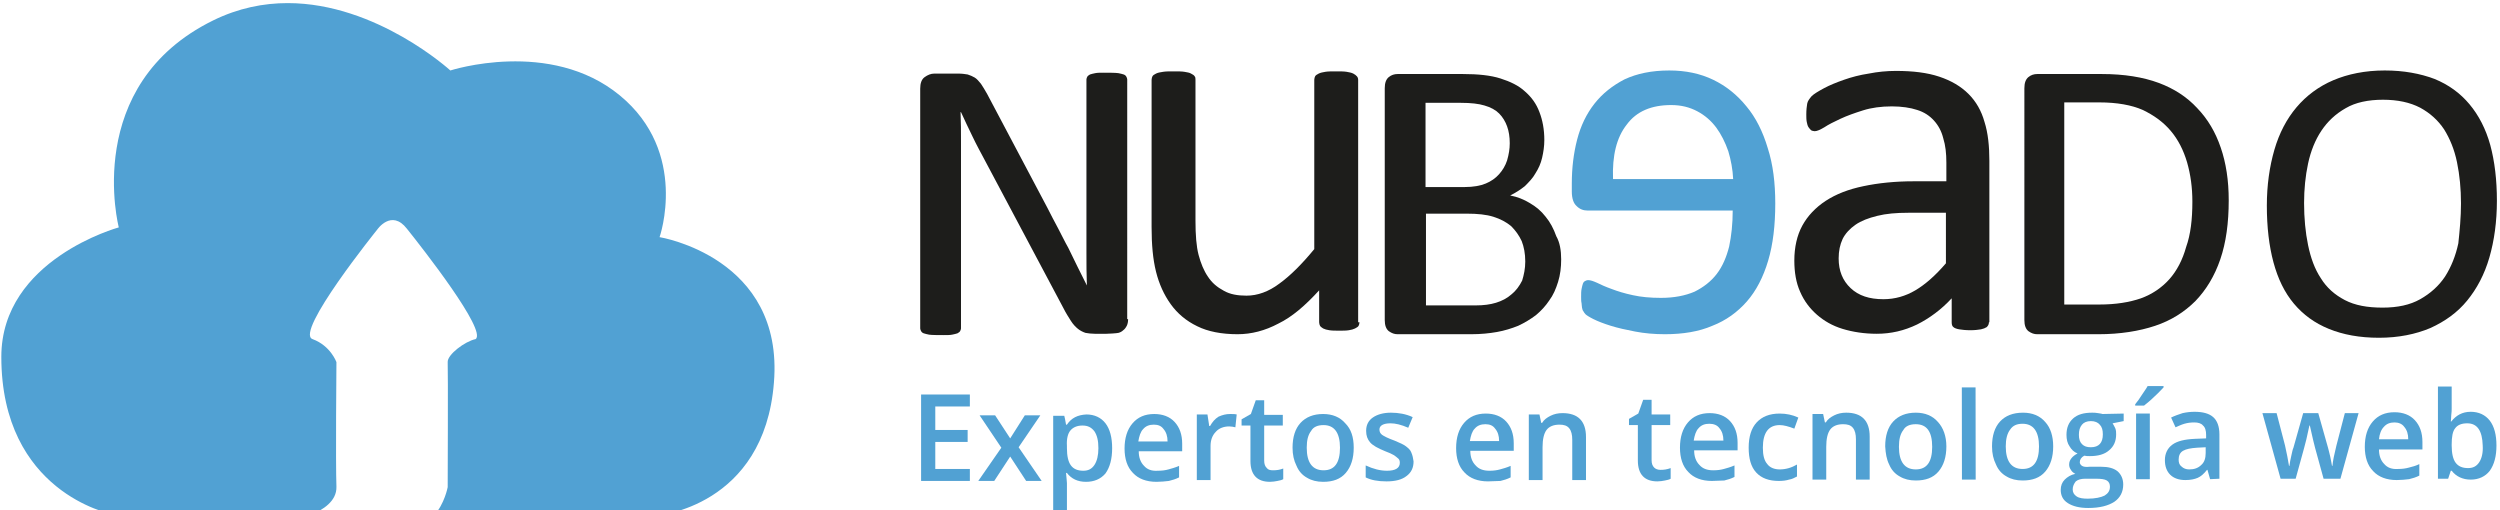 <?xml version="1.0" encoding="utf-8"?>
<!-- Generator: Adobe Illustrator 22.0.0, SVG Export Plug-In . SVG Version: 6.00 Build 0)  -->
<svg version="1.1" id="Capa_1" xmlns="http://www.w3.org/2000/svg" xmlns:xlink="http://www.w3.org/1999/xlink" x="0px" y="0px"
	 viewBox="0 0 564 115.1" style="enable-background:new 0 0 564 115.1;" xml:space="preserve">
<style type="text/css">
	.st0{fill:#51A1D3;}
	.st1{fill:#1D1D1B;}
</style>
<path class="st0" d="M148.8,53.5c0,0,6.7-19.1-9-32s-38.2-5.6-38.2-5.6S85,0.7,64.9,0.7c-5.4,0-11.1,1.1-16.8,3.9
	C18.4,19.2,26.8,51.3,26.8,51.3S0.3,58.5,0.3,80.5c0,30.6,24.7,35.4,24.7,35.4l45.3,0.2c2.5-1.1,5.7-3,5.6-6.3
	c-0.2-5.4,0-28.1,0-28.1s-1.3-3.7-5.4-5.2s14.6-24.7,14.6-24.7s3.2-4.7,6.7-0.2c3.6,4.5,18.1,23,15.5,24.9c-2.4,0.5-6.4,3.5-6.3,5.2
	s0,28.2,0,28.2s-0.7,3.8-3.1,6.4h50.3c0,0,24.2-1.9,26.4-30C176.9,58,148.8,53.5,148.8,53.5z"/>
<g>
	<path class="st1" d="M254.5,72c0,0.6-0.1,1.1-0.3,1.5c-0.2,0.4-0.5,0.8-0.8,1c-0.3,0.3-0.7,0.5-1.1,0.6c-0.4,0.1-2.3,0.2-2.7,0.2
		H247c-0.8,0-1.5-0.1-2.1-0.2c-0.6-0.2-1.2-0.5-1.7-0.9s-1.1-1-1.6-1.8s-1.1-1.7-1.7-2.9l-17.7-33.3c-0.9-1.7-1.9-3.5-2.8-5.4
		c-0.9-1.9-1.8-3.7-2.6-5.5h-0.1c0.1,2.2,0.1,4.4,0.1,6.7s0,4.5,0,6.7v35.4c0,0.2-0.1,0.4-0.2,0.6c-0.1,0.2-0.3,0.3-0.6,0.5
		c-0.3,0.1-0.7,0.2-1.2,0.3c-0.5,0.1-1.1,0.1-1.9,0.1c-0.8,0-2.8,0-3.3-0.1s-0.9-0.2-1.2-0.3c-0.3-0.1-0.5-0.3-0.6-0.5
		s-0.2-0.4-0.2-0.6V20c0-1.2,0.3-2.1,1-2.6s1.4-0.8,2.2-0.8h5.3c0.9,0,1.6,0.1,2.2,0.2c0.6,0.2,1.1,0.4,1.6,0.7
		c0.5,0.3,0.9,0.8,1.4,1.4c0.4,0.6,0.9,1.4,1.4,2.3l13.6,25.7c0.8,1.6,1.6,3.1,2.4,4.6c0.8,1.5,1.5,3,2.3,4.4
		c0.7,1.4,1.4,2.9,2.1,4.3c0.7,1.4,1.4,2.8,2.1,4.2l0,0c-0.1-2.4-0.1-4.9-0.1-7.5s0-5.1,0-7.5V17.9c0-0.2,0.1-0.4,0.2-0.6
		c0.1-0.2,0.3-0.3,0.6-0.5c0.3-0.1,0.7-0.2,1.2-0.3c0.5-0.1,1.1-0.1,1.9-0.1c0.7,0,2.7,0,3.3,0.1c0.5,0.1,0.9,0.2,1.2,0.3
		c0.3,0.1,0.5,0.3,0.6,0.5c0.1,0.2,0.2,0.4,0.2,0.6V72H254.5z"/>
	<path class="st1" d="M306.7,72.7c0,0.3-0.1,0.6-0.2,0.8c-0.1,0.2-0.4,0.4-0.8,0.6s-0.8,0.3-1.4,0.4s-1.3,0.1-2.1,0.1
		c-0.9,0-1.7,0-2.3-0.1c-0.6-0.1-1-0.2-1.4-0.4c-0.3-0.2-0.6-0.4-0.7-0.6s-0.2-0.5-0.2-0.8v-7.2c-3.1,3.4-6.1,6-9.2,7.5
		c-3,1.6-6.1,2.4-9.2,2.4c-3.6,0-6.7-0.6-9.1-1.8c-2.5-1.2-4.5-2.9-6-5s-2.6-4.5-3.3-7.3c-0.7-2.8-1-6.1-1-10.1V18
		c0-0.3,0.1-0.6,0.2-0.8c0.1-0.2,0.4-0.4,0.8-0.6s0.9-0.3,1.6-0.4c0.6-0.1,1.4-0.1,2.4-0.1s1.8,0,2.4,0.1s1.2,0.2,1.5,0.4
		c0.4,0.2,0.7,0.4,0.8,0.6c0.2,0.2,0.2,0.5,0.2,0.8v31.8c0,3.2,0.2,5.8,0.7,7.7s1.2,3.6,2.1,4.9c0.9,1.4,2.1,2.4,3.6,3.2
		c1.4,0.8,3.1,1.1,5.1,1.1c2.5,0,5-0.9,7.4-2.7c2.5-1.8,5.1-4.4,7.9-7.8V18c0-0.3,0.1-0.6,0.2-0.8c0.1-0.2,0.4-0.4,0.8-0.6
		s0.9-0.3,1.5-0.4s1.4-0.1,2.4-0.1s1.8,0,2.4,0.1s1.1,0.2,1.5,0.4c0.4,0.2,0.6,0.4,0.8,0.6c0.2,0.2,0.3,0.5,0.3,0.8v54.7H306.7z"/>
	<path class="st1" d="M352.2,58.5c0,1.8-0.2,3.5-0.7,5.1s-1.1,3-2,4.2c-0.8,1.2-1.8,2.3-3,3.3c-1.2,0.9-2.5,1.7-4,2.4
		c-1.5,0.6-3.1,1.1-4.8,1.4c-1.7,0.3-3.6,0.5-5.8,0.5h-16.6c-0.7,0-1.3-0.2-2-0.7c-0.6-0.5-0.9-1.3-0.9-2.5V19.9
		c0-1.2,0.3-2,0.9-2.5s1.3-0.7,2-0.7H330c3.5,0,6.3,0.3,8.5,1s4.1,1.6,5.5,2.9c1.5,1.3,2.6,2.8,3.3,4.7c0.7,1.8,1.1,3.9,1.1,6.3
		c0,1.4-0.2,2.7-0.5,4s-0.8,2.4-1.5,3.5c-0.6,1.1-1.5,2-2.4,2.9c-1,0.8-2.1,1.5-3.3,2.1c1.6,0.3,3.1,0.9,4.4,1.7
		c1.4,0.8,2.6,1.8,3.6,3.1c1,1.2,1.8,2.7,2.4,4.4C351.9,54.7,352.2,56.5,352.2,58.5 M340.6,32.3c0-1.4-0.2-2.7-0.6-3.8
		s-1-2.1-1.8-2.9c-0.8-0.8-1.9-1.4-3.3-1.8c-1.3-0.4-3.1-0.6-5.3-0.6h-8v19h8.8c2,0,3.6-0.3,4.8-0.8c1.2-0.5,2.2-1.2,3-2.1
		c0.8-0.9,1.4-1.9,1.8-3.1C340.4,34.8,340.6,33.6,340.6,32.3 M344.1,59c0-1.8-0.3-3.3-0.8-4.6c-0.6-1.3-1.4-2.4-2.4-3.4
		c-1.1-0.9-2.4-1.6-4-2.1s-3.6-0.7-6-0.7h-9.2v20.7h11.2c1.8,0,3.3-0.2,4.6-0.6c1.3-0.4,2.5-1,3.5-1.9c1-0.8,1.8-1.9,2.4-3.1
		C343.8,62,344.1,60.6,344.1,59"/>
	<path class="st0" d="M367,28.1c2.2-3,5.6-4.4,10-4.4c2.3,0,4.2,0.5,5.9,1.4c1.7,0.9,3.1,2.1,4.3,3.7c1.1,1.5,2,3.3,2.7,5.3
		c0.6,2,1,4.1,1.1,6.3h-27.1C363.7,35.1,364.7,31,367,28.1 M366.5,17.9c-2.7,1.4-5,3.2-6.8,5.5s-3.1,5-3.9,8.1s-1.2,6.4-1.2,9.9v1.8
		c0,1.6,0.4,2.7,1.1,3.3c0.7,0.7,1.5,1,2.5,1h32.7c0,3-0.3,5.7-0.8,8.1c-0.6,2.4-1.5,4.5-2.8,6.2s-3,3-5,4c-2.1,0.9-4.6,1.4-7.6,1.4
		c-2.4,0-4.5-0.2-6.3-0.6c-1.9-0.4-3.5-0.9-4.8-1.4c-1.4-0.5-2.5-1-3.3-1.4c-0.9-0.4-1.5-0.6-2-0.6c-0.3,0-0.5,0.1-0.7,0.2
		s-0.4,0.3-0.5,0.6c-0.1,0.3-0.2,0.7-0.3,1.2c-0.1,0.5-0.1,1.1-0.1,1.8c0,0.5,0,1,0.1,1.4c0,0.4,0.1,0.7,0.1,1
		c0.1,0.3,0.1,0.6,0.3,0.8c0.1,0.2,0.3,0.5,0.5,0.7s0.8,0.6,1.8,1.1s2.3,1,3.9,1.5s3.4,0.9,5.5,1.3s4.3,0.6,6.7,0.6
		c4.1,0,7.7-0.6,10.7-1.9c3.1-1.2,5.7-3.1,7.8-5.5c2.1-2.4,3.7-5.5,4.8-9.2c1.1-3.7,1.6-8,1.6-12.9c0-4.6-0.5-8.8-1.7-12.5
		c-1.1-3.7-2.7-6.9-4.8-9.4c-2.1-2.6-4.6-4.6-7.5-6s-6.2-2.1-9.9-2.1C372.6,15.9,369.3,16.6,366.5,17.9"/>
	<path class="st1" d="M448.7,72.7c0,0.5-0.2,0.8-0.5,1.1c-0.3,0.2-0.8,0.4-1.3,0.5c-0.6,0.1-1.4,0.2-2.4,0.2s-1.9-0.1-2.5-0.2
		s-1.1-0.3-1.3-0.5c-0.3-0.2-0.4-0.6-0.4-1.1v-5.4c-2.3,2.5-5,4.5-7.8,5.9c-2.9,1.4-5.9,2.1-9.1,2.1c-2.8,0-5.4-0.4-7.7-1.1
		c-2.3-0.7-4.2-1.8-5.8-3.2c-1.6-1.4-2.9-3.1-3.8-5.2c-0.9-2-1.3-4.4-1.3-7c0-3,0.6-5.7,1.8-7.9c1.2-2.2,3-4.1,5.3-5.6
		s5.1-2.6,8.5-3.3c3.3-0.7,7.1-1.1,11.3-1.1h7.4v-4.2c0-2.1-0.2-3.9-0.7-5.5c-0.4-1.6-1.1-2.9-2.1-4s-2.2-1.9-3.8-2.4
		c-1.5-0.5-3.5-0.8-5.7-0.8c-2.4,0-4.6,0.3-6.5,0.9s-3.6,1.2-5.1,1.9s-2.7,1.3-3.6,1.9c-1,0.6-1.7,0.9-2.2,0.9
		c-0.3,0-0.6-0.1-0.8-0.2c-0.2-0.2-0.4-0.4-0.6-0.7s-0.3-0.7-0.4-1.2s-0.1-1.1-0.1-1.7c0-1,0.1-1.8,0.2-2.4s0.5-1.1,1-1.7
		c0.5-0.5,1.5-1.1,2.8-1.8c1.3-0.7,2.8-1.3,4.5-1.9s3.6-1.1,5.6-1.4c2-0.4,4.1-0.6,6.1-0.6c3.9,0,7.1,0.4,9.8,1.3
		c2.7,0.9,4.9,2.2,6.6,3.9c1.7,1.7,2.9,3.8,3.6,6.3c0.8,2.5,1.1,5.5,1.1,8.8v36.4H448.7z M438.9,48h-8.4c-2.7,0-5,0.2-7,0.7
		s-3.6,1.1-4.9,2s-2.3,2-2.9,3.2c-0.6,1.3-0.9,2.7-0.9,4.4c0,2.8,0.9,5,2.7,6.7c1.8,1.7,4.2,2.5,7.4,2.5c2.6,0,5-0.7,7.2-2
		s4.5-3.3,6.9-6.1V48H438.9z"/>
	<path class="st1" d="M502.8,45.2c0,5.1-0.6,9.5-1.9,13.3c-1.3,3.8-3.2,6.9-5.6,9.4c-2.5,2.5-5.5,4.4-9.1,5.6s-7.9,1.9-12.8,1.9
		h-13.8c-0.7,0-1.3-0.2-2-0.7c-0.6-0.5-0.9-1.3-0.9-2.5V19.9c0-1.2,0.3-2,0.9-2.5s1.3-0.7,2-0.7h14.6c5,0,9.3,0.7,12.8,2
		s6.4,3.2,8.7,5.7c2.4,2.5,4.1,5.4,5.3,8.9C502.2,36.8,502.8,40.7,502.8,45.2 M494.6,45.5c0-3.2-0.4-6.1-1.2-8.9
		c-0.8-2.7-2-5.1-3.7-7.1s-3.8-3.5-6.3-4.7c-2.5-1.1-5.8-1.7-9.8-1.7h-7.9v45.6h7.9c3.7,0,6.8-0.5,9.4-1.4c2.5-0.9,4.7-2.4,6.4-4.3
		c1.7-1.9,3-4.4,3.8-7.3C494.2,52.9,494.6,49.5,494.6,45.5"/>
	<path class="st1" d="M563.3,45.3c0,4.7-0.6,9-1.7,12.8c-1.1,3.8-2.8,7-5,9.7s-5,4.7-8.3,6.2c-3.3,1.4-7.2,2.2-11.6,2.2
		c-4.4,0-8.1-0.7-11.3-2s-5.8-3.2-7.9-5.7c-2.1-2.5-3.6-5.6-4.6-9.3c-1-3.7-1.5-8-1.5-12.8c0-4.6,0.6-8.8,1.7-12.6
		c1.1-3.8,2.8-7,5-9.6s5-4.7,8.3-6.1c3.3-1.4,7.2-2.2,11.6-2.2c4.3,0,8,0.7,11.2,1.9c3.2,1.3,5.8,3.2,7.9,5.7
		c2.1,2.5,3.7,5.6,4.7,9.2C562.8,36.4,563.3,40.6,563.3,45.3 M555.2,45.9c0-3.3-0.3-6.4-0.9-9.3c-0.6-2.9-1.6-5.3-2.9-7.4
		c-1.4-2.1-3.2-3.7-5.4-4.9c-2.3-1.2-5.1-1.8-8.4-1.8c-3.3,0-6.2,0.6-8.4,1.9c-2.3,1.3-4.1,3-5.5,5.1s-2.4,4.6-3,7.4
		c-0.6,2.8-0.9,5.8-0.9,8.9c0,3.4,0.3,6.6,0.9,9.5c0.6,2.9,1.5,5.4,2.9,7.5c1.3,2.1,3.1,3.7,5.4,4.9c2.3,1.2,5.1,1.7,8.5,1.7
		s6.2-0.6,8.5-1.9s4.2-3,5.6-5.1c1.4-2.2,2.4-4.7,3-7.5C554.9,52.1,555.2,49,555.2,45.9"/>
	<polygon class="st0" points="218.8,108.5 207.8,108.5 207.8,89 218.8,89 218.8,91.7 211,91.7 211,97 218.3,97 218.3,99.7 211,99.7 
		211,105.8 218.8,105.8 	"/>
	<polygon class="st0" points="225.9,101 221,93.7 224.5,93.7 227.9,98.9 231.2,93.7 234.7,93.7 229.8,100.9 235,108.5 231.5,108.5 
		227.9,103 224.3,108.5 220.7,108.5 	"/>
	<path class="st0" d="M245,108.7c-1.9,0-3.3-0.7-4.3-2h-0.2c0.1,1.2,0.2,2,0.2,2.3v6.1h-3.1V93.8h2.5c0.1,0.3,0.2,0.9,0.4,2h0.2
		c1-1.5,2.4-2.2,4.4-2.3c1.8,0,3.3,0.7,4.3,2s1.5,3.2,1.5,5.6s-0.5,4.3-1.5,5.7C248.3,108.1,246.8,108.7,245,108.7 M244.2,96
		c-1.2,0-2.1,0.4-2.7,1.1c-0.6,0.7-0.9,1.9-0.8,3.5v0.5c0,1.8,0.3,3.1,0.9,3.9c0.6,0.8,1.5,1.2,2.8,1.2c1.1,0,1.9-0.4,2.5-1.3
		s0.9-2.2,0.9-3.8c0-1.7-0.3-2.9-0.9-3.8C246.2,96.4,245.4,96,244.2,96"/>
	<path class="st0" d="M260.9,108.7c-2.3,0-4.1-0.7-5.3-2c-1.3-1.3-1.9-3.2-1.9-5.5c0-2.4,0.6-4.3,1.8-5.7c1.2-1.4,2.8-2.1,4.9-2.1
		c1.9,0,3.5,0.6,4.6,1.8c1.1,1.2,1.7,2.8,1.7,4.9v1.7h-9.8c0,1.4,0.4,2.5,1.2,3.3c0.7,0.8,1.7,1.2,3.1,1.1c0.9,0,1.7-0.1,2.4-0.3
		c0.7-0.2,1.5-0.4,2.4-0.8v2.6c-0.8,0.4-1.5,0.6-2.3,0.8C262.8,108.6,261.9,108.7,260.9,108.7 M260.3,95.8c-1,0-1.8,0.3-2.4,1
		c-0.6,0.6-0.9,1.6-1.1,2.8h6.6c0-1.2-0.3-2.1-0.9-2.8C262,96.1,261.3,95.8,260.3,95.8"/>
	<path class="st0" d="M277.5,93.4c0.6,0,1.1,0,1.5,0.1l-0.3,2.9c-0.4-0.1-0.9-0.2-1.4-0.2c-1.2,0-2.3,0.4-3,1.2
		c-0.8,0.8-1.2,1.9-1.2,3.2v7.7H270V93.5h2.4l0.4,2.6h0.2c0.5-0.9,1.1-1.6,1.9-2.1C275.8,93.6,276.6,93.4,277.5,93.4"/>
	<path class="st0" d="M287.2,106.1c0.8,0,1.5-0.1,2.3-0.4v2.4c-0.3,0.2-0.8,0.3-1.3,0.4s-1.1,0.2-1.7,0.2c-2.9,0-4.4-1.6-4.4-4.7v-8
		h-2v-1.4l2.1-1.2l1.1-3.1h1.9v3.3h4.2V96h-4.2v7.9c0,0.8,0.2,1.3,0.6,1.7C286.1,106,286.6,106.1,287.2,106.1"/>
	<path class="st0" d="M305.4,101c0,2.4-0.6,4.3-1.8,5.7c-1.2,1.4-2.9,2-5.1,2c-1.4,0-2.6-0.3-3.6-0.9c-1.1-0.6-1.9-1.5-2.4-2.7
		c-0.6-1.2-0.9-2.5-0.9-4.1c0-2.4,0.6-4.3,1.8-5.6c1.2-1.3,2.9-2,5.1-2c2.1,0,3.8,0.7,5,2.1C304.8,96.8,305.4,98.6,305.4,101
		 M294.8,101c0,3.4,1.3,5.1,3.8,5.1s3.7-1.7,3.7-5.1s-1.3-5.1-3.7-5.1c-1.3,0-2.3,0.4-2.8,1.3C295.1,98.1,294.8,99.3,294.8,101"/>
	<path class="st0" d="M318.9,104.1c0,1.4-0.5,2.5-1.6,3.3c-1,0.8-2.5,1.2-4.5,1.2s-3.5-0.3-4.7-0.9V105c1.7,0.8,3.3,1.2,4.8,1.2
		c1.9,0,2.9-0.6,2.9-1.8c0-0.4-0.1-0.7-0.3-0.9c-0.2-0.2-0.6-0.5-1-0.8c-0.5-0.3-1.2-0.6-2-0.9c-1.7-0.7-2.8-1.3-3.4-2
		s-0.9-1.5-0.9-2.6c0-1.3,0.5-2.3,1.5-3s2.4-1.1,4.1-1.1s3.4,0.3,4.9,1l-1,2.4c-1.6-0.7-2.9-1-4-1c-1.6,0-2.5,0.5-2.5,1.4
		c0,0.5,0.2,0.9,0.6,1.2c0.4,0.3,1.4,0.8,2.8,1.3c1.2,0.5,2.1,0.9,2.6,1.3s1,0.8,1.2,1.4C318.7,102.8,318.8,103.4,318.9,104.1"/>
	<path class="st0" d="M335.7,108.6c-2.3,0-4.1-0.7-5.3-2c-1.3-1.3-1.9-3.2-1.9-5.5c0-2.4,0.6-4.3,1.8-5.7c1.2-1.4,2.8-2.1,4.9-2.1
		c1.9,0,3.5,0.6,4.6,1.8c1.1,1.2,1.7,2.8,1.7,4.9v1.7h-9.8c0,1.4,0.4,2.5,1.2,3.3c0.7,0.8,1.7,1.2,3.1,1.2c0.9,0,1.7-0.1,2.4-0.3
		c0.7-0.2,1.5-0.4,2.4-0.8v2.6c-0.8,0.4-1.5,0.6-2.3,0.8C337.5,108.5,336.7,108.6,335.7,108.6 M335.1,95.7c-1,0-1.8,0.3-2.4,1
		c-0.6,0.6-0.9,1.6-1.1,2.8h6.6c0-1.2-0.3-2.1-0.9-2.8C336.8,96,336.1,95.7,335.1,95.7"/>
	<path class="st0" d="M357.8,108.3h-3.1v-9.1c0-1.1-0.2-2-0.7-2.6s-1.2-0.8-2.2-0.8c-1.3,0-2.3,0.4-2.9,1.2
		c-0.6,0.8-0.9,2.1-0.9,3.9v7.4h-3.1V93.5h2.4l0.4,1.9h0.2c0.4-0.7,1.1-1.2,1.9-1.6s1.7-0.6,2.7-0.6c3.5,0,5.3,1.8,5.3,5.4
		L357.8,108.3z"/>
	<path class="st0" d="M374.6,106c0.8,0,1.5-0.1,2.3-0.4v2.4c-0.3,0.2-0.8,0.3-1.3,0.4s-1.1,0.2-1.7,0.2c-2.9,0-4.4-1.6-4.4-4.7v-8
		h-2v-1.4l2.1-1.2l1.1-3.1h1.9v3.3h4.2v2.4h-4.2v7.9c0,0.8,0.2,1.3,0.6,1.7C373.5,105.8,374,106,374.6,106"/>
	<path class="st0" d="M386.2,108.5c-2.3,0-4.1-0.7-5.3-2c-1.3-1.3-1.9-3.2-1.9-5.5c0-2.4,0.6-4.3,1.8-5.7c1.2-1.4,2.8-2.1,4.9-2.1
		c1.9,0,3.5,0.6,4.6,1.8c1.1,1.2,1.7,2.8,1.7,4.9v1.7h-9.8c0,1.4,0.4,2.5,1.2,3.3c0.7,0.8,1.7,1.2,3.1,1.2c0.9,0,1.7-0.1,2.4-0.3
		c0.7-0.2,1.5-0.4,2.4-0.8v2.6c-0.8,0.4-1.5,0.6-2.3,0.8C388.1,108.4,387.2,108.5,386.2,108.5 M385.6,95.6c-1,0-1.8,0.3-2.4,1
		c-0.6,0.6-0.9,1.6-1.1,2.8h6.7c0-1.2-0.3-2.1-0.9-2.8C387.4,95.9,386.6,95.6,385.6,95.6"/>
	<path class="st0" d="M401.3,108.5c-2.2,0-3.9-0.6-5.1-1.9s-1.7-3.2-1.7-5.6c0-2.5,0.6-4.4,1.8-5.7c1.2-1.3,2.9-2,5.2-2
		c1.5,0,2.9,0.3,4.2,0.9l-0.9,2.5c-1.3-0.5-2.4-0.8-3.3-0.8c-2.5,0-3.8,1.7-3.8,5.1c0,1.7,0.3,2.9,1,3.7c0.6,0.8,1.6,1.2,2.8,1.2
		c1.4,0,2.7-0.4,3.9-1.1v2.7c-0.6,0.3-1.1,0.6-1.8,0.7C403,108.4,402.2,108.5,401.3,108.5"/>
	<path class="st0" d="M421.8,108.2h-3.1v-9.1c0-1.1-0.2-2-0.7-2.6s-1.2-0.8-2.2-0.8c-1.3,0-2.3,0.4-2.9,1.2
		c-0.6,0.8-0.9,2.1-0.9,3.9v7.4h-3.1V93.4h2.4l0.4,1.9h0.2c0.4-0.7,1.1-1.2,1.9-1.6s1.7-0.6,2.7-0.6c3.5,0,5.3,1.8,5.3,5.4
		L421.8,108.2z"/>
	<path class="st0" d="M439.1,100.7c0,2.4-0.6,4.3-1.8,5.7c-1.2,1.4-2.9,2-5.1,2c-1.4,0-2.6-0.3-3.6-0.9c-1.1-0.6-1.9-1.5-2.4-2.7
		c-0.6-1.2-0.8-2.5-0.9-4.1c0-2.4,0.6-4.3,1.8-5.6c1.2-1.3,2.9-2,5.1-2c2.1,0,3.8,0.7,5,2.1C438.4,96.5,439.1,98.4,439.1,100.7
		 M428.4,100.8c0,3.4,1.3,5.1,3.8,5.1s3.7-1.7,3.7-5.1s-1.2-5.1-3.7-5.1c-1.3,0-2.3,0.4-2.8,1.3C428.7,97.9,428.4,99.1,428.4,100.8"
		/>
	
		<rect x="442.6" y="87.4" transform="matrix(1 -1.271730e-03 1.271730e-03 1 -0.124 0.565)" class="st0" width="3.1" height="20.8"/>
	<path class="st0" d="M463.2,100.7c0,2.4-0.6,4.3-1.8,5.7c-1.2,1.4-2.9,2-5.1,2c-1.4,0-2.6-0.3-3.6-0.9c-1.1-0.6-1.9-1.5-2.4-2.7
		c-0.6-1.2-0.9-2.5-0.9-4.1c0-2.4,0.6-4.3,1.8-5.6c1.2-1.3,2.9-2,5.2-2c2.1,0,3.8,0.7,5,2.1C462.6,96.5,463.2,98.4,463.2,100.7
		 M452.5,100.7c0,3.4,1.3,5.1,3.8,5.1s3.7-1.7,3.7-5.1s-1.3-5.1-3.7-5.1c-1.3,0-2.2,0.4-2.8,1.3C452.8,97.8,452.5,99.1,452.5,100.7"
		/>
	<path class="st0" d="M479.1,93.3V95l-2.5,0.5c0.2,0.3,0.4,0.7,0.6,1.1c0.2,0.5,0.2,0.9,0.2,1.4c0,1.5-0.5,2.7-1.6,3.6
		c-1,0.9-2.5,1.3-4.3,1.3c-0.5,0-0.9,0-1.3-0.1c-0.7,0.4-1,0.9-1,1.5c0,0.3,0.2,0.6,0.5,0.8c0.3,0.2,0.9,0.3,1.7,0.2h2.6
		c1.6,0,2.8,0.3,3.7,1c0.8,0.7,1.3,1.7,1.3,3c0,1.7-0.7,3-2,3.9c-1.4,0.9-3.3,1.4-5.9,1.4c-2,0-3.5-0.4-4.6-1.1s-1.6-1.7-1.6-3
		c0-0.9,0.3-1.7,0.9-2.3c0.6-0.6,1.4-1.1,2.4-1.3c-0.4-0.2-0.8-0.5-1-0.9c-0.3-0.4-0.4-0.8-0.4-1.2c0-0.6,0.2-1,0.5-1.4
		s0.8-0.8,1.4-1.1c-0.8-0.3-1.4-0.9-1.8-1.6c-0.5-0.7-0.7-1.6-0.7-2.6c0-1.6,0.5-2.8,1.5-3.7c1-0.9,2.4-1.3,4.3-1.3
		c0.4,0,0.8,0,1.3,0.1s0.8,0.1,1,0.2L479.1,93.3z M469,98.1c0,0.9,0.2,1.6,0.7,2.1s1.1,0.7,2,0.7c1.8,0,2.7-1,2.7-2.9
		c0-1-0.2-1.7-0.7-2.2c-0.4-0.5-1.1-0.8-2-0.8s-1.6,0.3-2,0.8C469.2,96.4,469,97.1,469,98.1 M467.6,110.4c0,0.7,0.3,1.2,0.9,1.6
		s1.5,0.5,2.5,0.5c1.7,0,3-0.3,3.8-0.7c0.8-0.5,1.2-1.1,1.2-2c0-0.6-0.2-1.1-0.7-1.4s-1.3-0.4-2.5-0.4h-2.4c-0.9,0-1.6,0.2-2.1,0.6
		C467.9,109.1,467.6,109.7,467.6,110.4"/>
	<path class="st0" d="M481.7,91.5v-0.3c0.5-0.6,1-1.3,1.5-2.1c0.5-0.8,1-1.4,1.3-2h3.6v0.3c-0.5,0.5-1.1,1.2-2.1,2.1
		c-0.9,0.9-1.7,1.5-2.3,2H481.7z M485,108.1h-3.1V93.3h3.1V108.1z"/>
	<path class="st0" d="M498.6,108.1L498,106h-0.1c-0.7,0.9-1.4,1.5-2.1,1.8s-1.6,0.5-2.8,0.5c-1.4,0-2.6-0.4-3.4-1.2
		c-0.8-0.8-1.2-1.9-1.2-3.3c0-1.5,0.6-2.7,1.7-3.5s2.8-1.2,5.1-1.3l2.5-0.1v-0.8c0-0.9-0.2-1.7-0.7-2.1c-0.4-0.5-1.1-0.7-2-0.7
		c-0.8,0-1.5,0.1-2.2,0.3c-0.7,0.2-1.3,0.5-2,0.8l-1-2.2c0.8-0.4,1.7-0.7,2.6-1c0.9-0.2,1.8-0.3,2.7-0.3c1.9,0,3.3,0.4,4.2,1.2
		c0.9,0.8,1.4,2.1,1.4,3.9v10L498.6,108.1z M493.9,105.9c1.1,0,2-0.3,2.7-1c0.7-0.6,1-1.5,1-2.7v-1.3l-1.9,0.1
		c-1.5,0.1-2.5,0.3-3.2,0.7c-0.7,0.4-1,1.1-1,2c0,0.7,0.2,1.2,0.6,1.5C492.6,105.7,493.2,105.9,493.9,105.9"/>
	<path class="st0" d="M524.2,108l-1.9-6.9c-0.2-0.7-0.6-2.4-1.2-5.1H521c-0.5,2.4-0.9,4.1-1.2,5.1l-1.9,6.9h-3.4l-4.1-14.8h3.2
		l1.9,7.3c0.4,1.8,0.7,3.3,0.9,4.6h0.1c0.1-0.7,0.2-1.4,0.4-2.2c0.2-0.8,0.3-1.5,0.5-1.9l2.2-7.8h3.4l2.2,7.8c0.1,0.4,0.3,1.1,0.5,2
		s0.3,1.6,0.4,2.1h0.1c0.1-1.1,0.4-2.6,0.9-4.6l1.9-7.3h3.1L528,108H524.2z"/>
	<path class="st0" d="M540.7,108.3c-2.3,0-4.1-0.7-5.3-2c-1.3-1.3-1.9-3.2-1.9-5.5c0-2.4,0.6-4.3,1.8-5.7c1.2-1.4,2.8-2.1,4.9-2.1
		c1.9,0,3.5,0.6,4.6,1.8c1.1,1.2,1.7,2.8,1.7,4.9v1.7h-9.8c0,1.4,0.4,2.5,1.2,3.3c0.7,0.8,1.7,1.2,3.1,1.1c0.9,0,1.7-0.1,2.4-0.3
		c0.8-0.2,1.6-0.4,2.4-0.8v2.6c-0.8,0.4-1.5,0.6-2.3,0.8C542.6,108.2,541.7,108.3,540.7,108.3 M540.2,95.3c-1,0-1.8,0.3-2.4,1
		c-0.6,0.6-1,1.6-1.1,2.8h6.6c0-1.2-0.3-2.1-0.9-2.8C541.9,95.6,541.1,95.3,540.2,95.3"/>
	<path class="st0" d="M557.4,92.9c1.8,0,3.3,0.7,4.3,2s1.5,3.2,1.5,5.6s-0.5,4.3-1.5,5.7c-1,1.3-2.5,2-4.3,2s-3.3-0.7-4.3-2h-0.2
		l-0.6,1.8H550V87.2h3.1v4.9c0,0.4,0,0.9-0.1,1.6c0,0.7-0.1,1.2-0.1,1.4h0.1C554.1,93.7,555.5,92.9,557.4,92.9 M556.6,95.5
		c-1.3,0-2.2,0.4-2.7,1.1c-0.6,0.7-0.8,2-0.8,3.7v0.2c0,1.8,0.3,3.1,0.9,3.9c0.6,0.8,1.5,1.2,2.8,1.2c1.1,0,1.9-0.4,2.5-1.3
		s0.9-2.2,0.8-3.8C560,97.2,558.9,95.5,556.6,95.5"/>
</g>
</svg>
